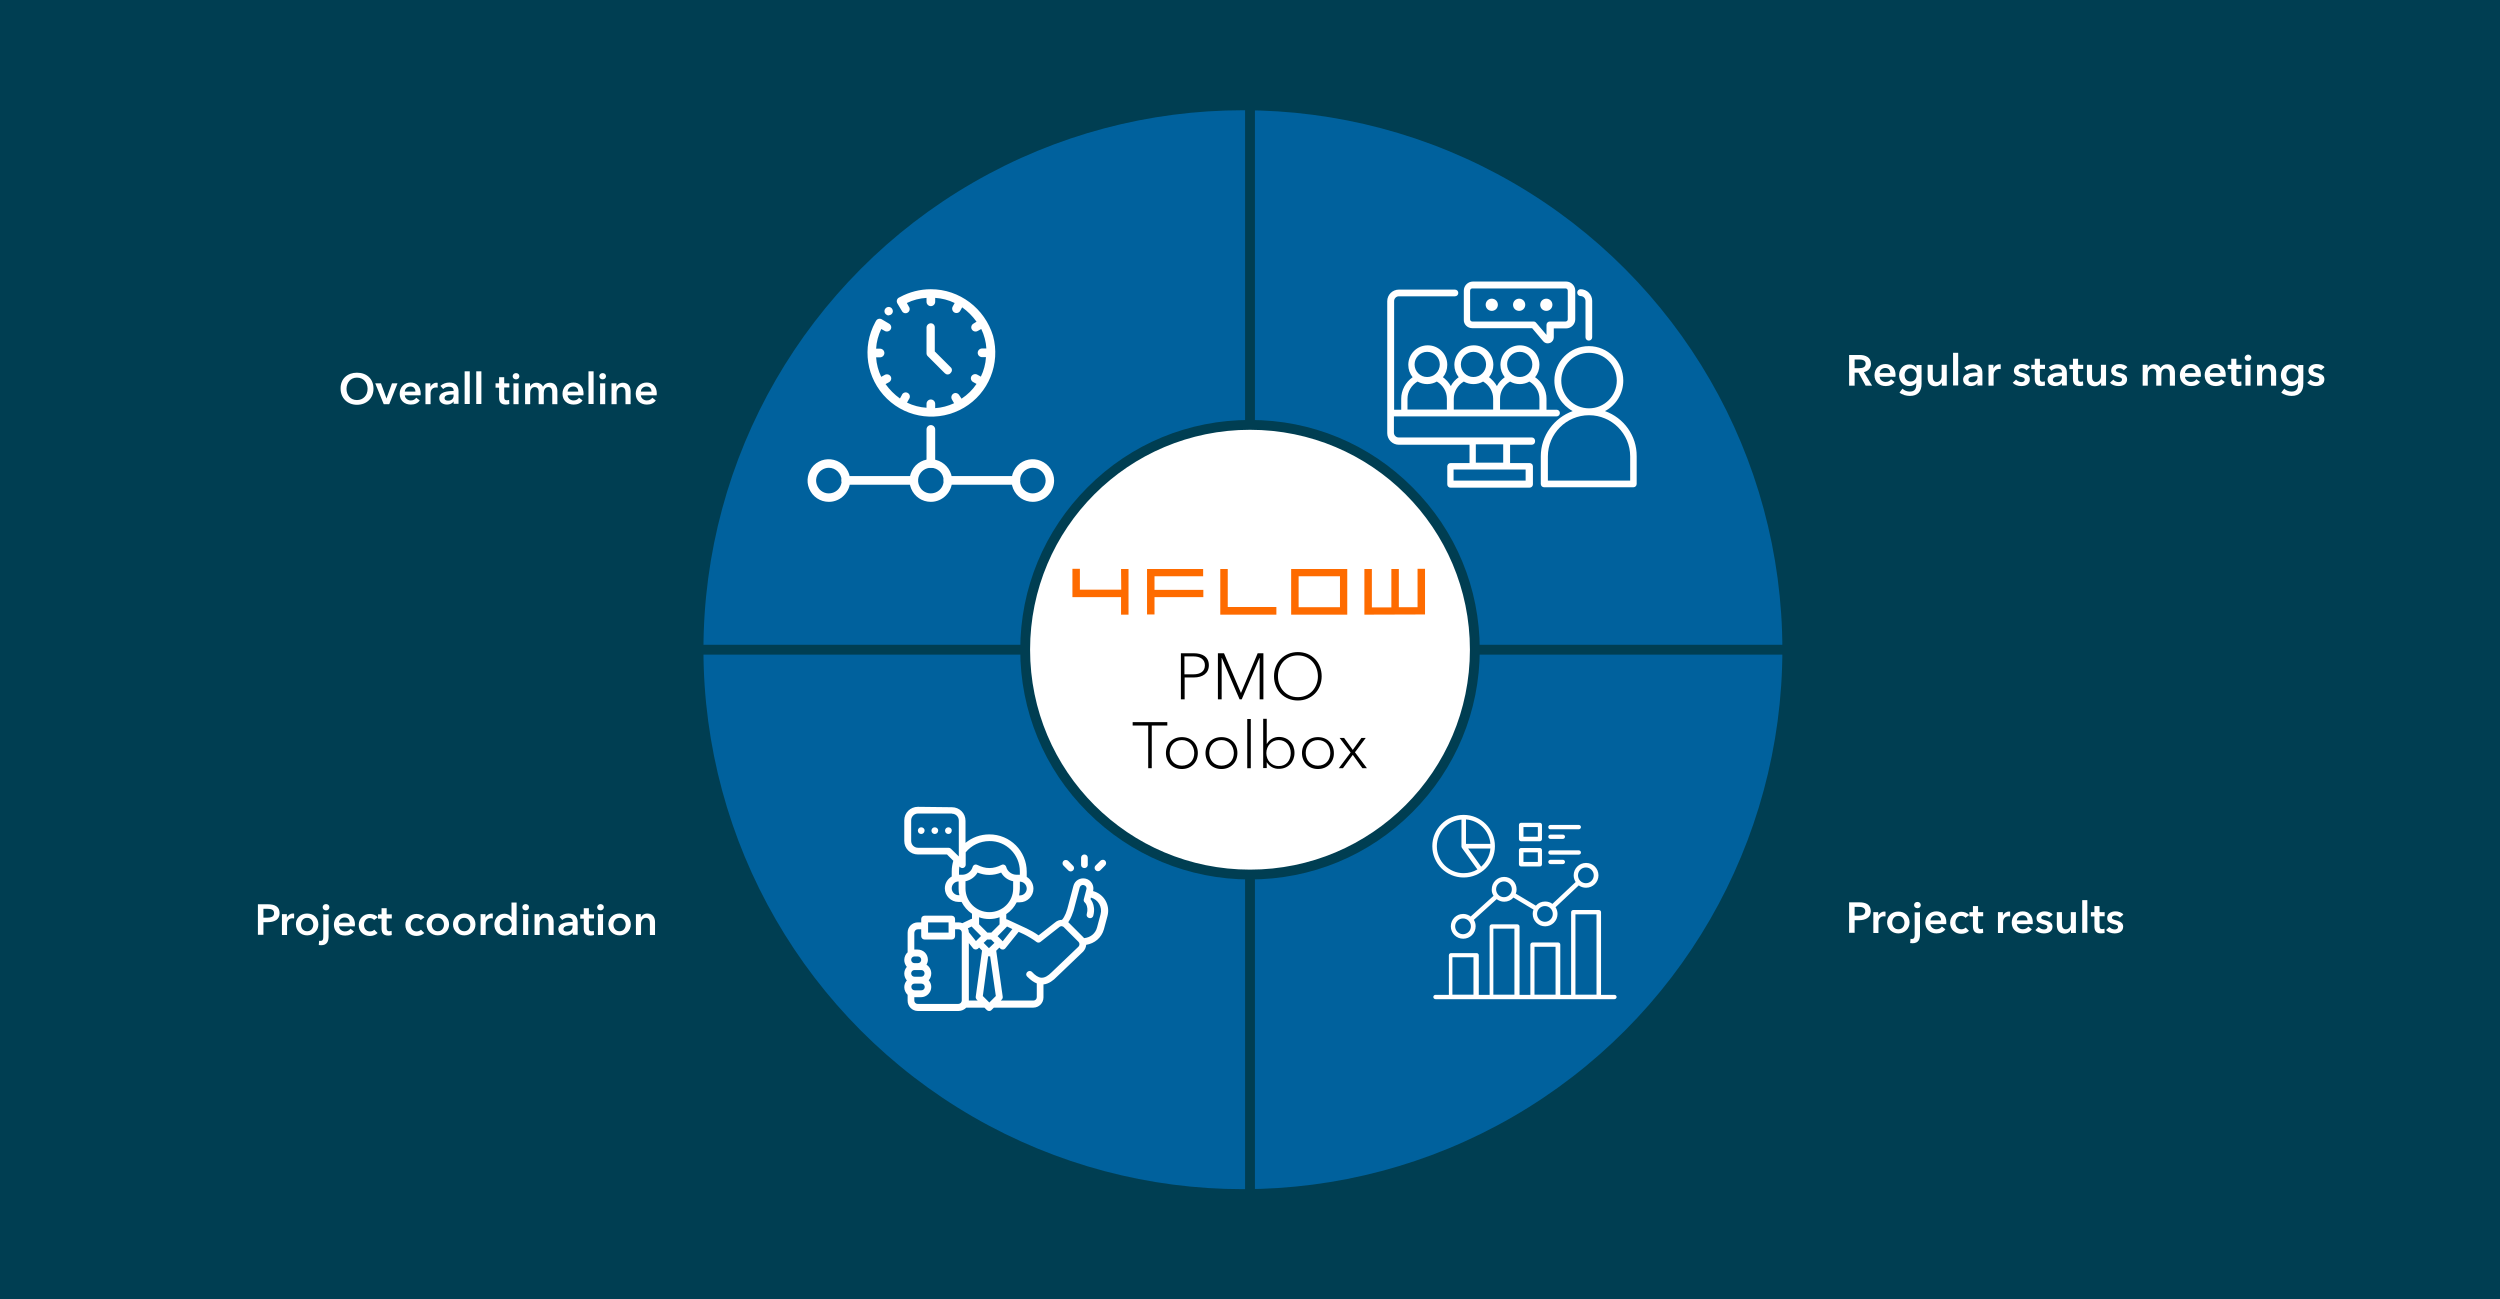 <?xml version="1.0" encoding="UTF-8"?>
<svg xmlns="http://www.w3.org/2000/svg" xmlns:xlink="http://www.w3.org/1999/xlink" version="1.1" id="Layer_1" x="0px" y="0px" viewBox="0 0 1269.8 660" style="enable-background:new 0 0 1269.8 660;" xml:space="preserve">
<style type="text/css">
	.st0{fill:#003E52;}
	.st1{fill:#00619D;}
	.st2{fill:#FFFFFF;}
	.st3{clip-path:url(#SVGID_00000137128638358101613480000001543549833304343996_);}
	.st4{fill:#FE6B00;}
</style>
<rect class="st0" width="1269.8" height="660"></rect>
<g>
	<circle class="st1" cx="631.3" cy="330" r="274"></circle>
	<g>
		<rect x="632.4" y="55.4" class="st0" width="5" height="549.6"></rect>
	</g>
	<g>
		<rect x="356.9" y="327.5" class="st0" width="549.3" height="5"></rect>
	</g>
	<g>
		
			<ellipse transform="matrix(0.707 -0.707 0.707 0.707 -47.382 545.61)" class="st2" cx="634.9" cy="330" rx="114.2" ry="114.2"></ellipse>
		<path class="st0" d="M634.9,218.3c61.7,0,111.7,50,111.7,111.7s-50,111.7-111.7,111.7s-111.7-50-111.7-111.7    S573.2,218.3,634.9,218.3 M634.9,213.3c-31.2,0-60.5,12.1-82.5,34.2c-22,22-34.2,51.4-34.2,82.5s12.1,60.5,34.2,82.5    c22,22,51.4,34.2,82.5,34.2s60.5-12.1,82.5-34.2c22-22,34.2-51.4,34.2-82.5s-12.1-60.5-34.2-82.5    C695.4,225.4,666.1,213.3,634.9,213.3L634.9,213.3z"></path>
	</g>
</g>
<g>
	<path class="st2" d="M181.3,189.3c4.9,0,8.4,3.1,8.4,8.1c0,4.9-3.5,8.2-8.4,8.2c-4.8,0-8.3-3.4-8.3-8.2   C172.9,192.4,176.5,189.3,181.3,189.3z M181.3,203.2c3.2,0,5.4-2.4,5.4-5.7c0-3.2-2.1-5.7-5.4-5.7c-3.2,0-5.3,2.5-5.3,5.7   C176,200.8,178.1,203.2,181.3,203.2z"></path>
	<path class="st2" d="M190.6,194.7h2.9l2.8,7.7h0l2.8-7.7h2.8l-4.2,10.6h-2.8L190.6,194.7z"></path>
	<path class="st2" d="M213.6,200.8h-8c0.1,1.5,1.5,2.6,3,2.6c1.3,0,2.2-0.5,2.8-1.4l1.8,1.4c-1,1.4-2.5,2.1-4.5,2.1   c-3.3,0-5.7-2.1-5.7-5.5c0-3.4,2.4-5.7,5.6-5.7c2.9,0,5.1,1.9,5.1,5.7C213.6,200.4,213.6,200.6,213.6,200.8z M211,198.9   c0-1.4-0.8-2.6-2.5-2.6c-1.6,0-2.8,1.1-2.9,2.6H211z"></path>
	<path class="st2" d="M216.1,194.7h2.5v1.8h0c0.6-1.2,1.7-2.1,3.1-2.1c0.2,0,0.5,0,0.6,0.1v2.4c-0.4-0.1-0.6-0.1-0.8-0.1   c-2.4,0-2.8,2.1-2.8,2.8v5.7h-2.6V194.7z"></path>
	<path class="st2" d="M230.4,203.9L230.4,203.9c-0.6,0.9-1.8,1.6-3.3,1.6c-1.7,0-4-0.8-4-3.3c0-3.1,4-3.6,7.3-3.6v-0.3   c0-1.3-1.1-1.9-2.4-1.9c-1.1,0-2.2,0.5-2.9,1.2l-1.4-1.6c1.2-1.1,2.9-1.7,4.5-1.7c3.8,0,4.7,2.3,4.7,4.4v6.4h-2.5V203.9z    M230.4,200.4h-0.6c-1.7,0-4,0.2-4,1.8c0,1,0.9,1.3,1.8,1.3c1.8,0,2.8-1,2.8-2.7V200.4z"></path>
	<path class="st2" d="M236,188.6h2.6v16.6H236V188.6z"></path>
	<path class="st2" d="M241.9,188.6h2.6v16.6h-2.6V188.6z"></path>
	<path class="st2" d="M251.7,196.8v-2.1h1.8v-3.1h2.6v3.1h2.6v2.1h-2.6v4.9c0,0.9,0.2,1.6,1.4,1.6c0.4,0,0.8-0.1,1.1-0.2l0.1,2.1   c-0.5,0.2-1.2,0.3-1.8,0.3c-2.8,0-3.4-1.7-3.4-3.7v-4.9H251.7z"></path>
	<path class="st2" d="M262.1,189.5c1,0,1.7,0.7,1.7,1.6c0,0.9-0.7,1.6-1.7,1.6c-1,0-1.7-0.7-1.7-1.6   C260.4,190.3,261.1,189.5,262.1,189.5z M260.8,194.7h2.6v10.6h-2.6V194.7z"></path>
	<path class="st2" d="M283.1,198.7v6.6h-2.6v-5.9c0-1.3-0.3-2.8-2-2.8c-1.6,0-2.3,1.5-2.3,2.9v5.8h-2.6v-6.4c0-1.3-0.6-2.3-2-2.3   c-1.6,0-2.3,1.5-2.3,2.9v5.8h-2.6v-10.6h2.5v1.7h0c0.5-1,1.6-2,3.3-2c1.6,0,2.7,0.8,3.3,2c0.7-1.3,1.9-2,3.5-2   C282,194.4,283.1,196.5,283.1,198.7z"></path>
	<path class="st2" d="M296.3,200.8h-8c0.1,1.5,1.5,2.6,3,2.6c1.3,0,2.2-0.5,2.8-1.4l1.8,1.4c-1,1.4-2.5,2.1-4.5,2.1   c-3.3,0-5.7-2.1-5.7-5.5c0-3.4,2.4-5.7,5.6-5.7c2.9,0,5.1,1.9,5.1,5.7C296.3,200.4,296.3,200.6,296.3,200.8z M293.7,198.9   c0-1.4-0.8-2.6-2.5-2.6c-1.6,0-2.8,1.1-2.9,2.6H293.7z"></path>
	<path class="st2" d="M298.9,188.6h2.6v16.6h-2.6V188.6z"></path>
	<path class="st2" d="M306.1,189.5c1,0,1.7,0.7,1.7,1.6c0,0.9-0.7,1.6-1.7,1.6c-1,0-1.7-0.7-1.7-1.6   C304.4,190.3,305.1,189.5,306.1,189.5z M304.8,194.7h2.6v10.6h-2.6V194.7z"></path>
	<path class="st2" d="M310.6,194.7h2.5v1.7h0c0.5-1.1,1.7-2,3.3-2c2.8,0,3.9,2.1,3.9,4.3v6.6h-2.6v-5.9c0-1.3-0.3-2.8-2-2.8   c-1.7,0-2.5,1.5-2.5,2.9v5.8h-2.6V194.7z"></path>
	<path class="st2" d="M333.5,200.8h-8c0.1,1.5,1.5,2.6,3,2.6c1.3,0,2.2-0.5,2.8-1.4l1.8,1.4c-1,1.4-2.5,2.1-4.5,2.1   c-3.3,0-5.7-2.1-5.7-5.5c0-3.4,2.4-5.7,5.6-5.7c2.9,0,5.1,1.9,5.1,5.7C333.5,200.4,333.5,200.6,333.5,200.8z M330.9,198.9   c0-1.4-0.8-2.6-2.5-2.6c-1.6,0-2.8,1.1-2.9,2.6H330.9z"></path>
</g>
<g>
	<path class="st2" d="M939.2,180.3h5.4c2.9,0,5.7,1.2,5.7,4.5c0,2.2-1.4,3.7-3.6,4.2l4.2,6.9h-3.3l-3.6-6.6h-2v6.6h-2.8V180.3z    M944.3,187c1.6,0,3.3-0.4,3.3-2.3c0-1.7-1.7-2.1-3.1-2.1H942v4.4H944.3z"></path>
	<path class="st2" d="M962.7,191.4h-8c0.1,1.5,1.5,2.6,3,2.6c1.3,0,2.2-0.5,2.8-1.4l1.8,1.4c-1,1.4-2.5,2.1-4.5,2.1   c-3.3,0-5.7-2.1-5.7-5.5c0-3.4,2.4-5.7,5.6-5.7c2.9,0,5.1,1.9,5.1,5.7C962.7,191,962.7,191.2,962.7,191.4z M960.1,189.5   c0-1.4-0.8-2.6-2.5-2.6c-1.6,0-2.8,1.1-2.9,2.6H960.1z"></path>
	<path class="st2" d="M976,185.3v9.6c0,3.8-1.8,6.2-6,6.2c-1.7,0-3.9-0.6-5.2-1.7l1.5-2c1,1,2.4,1.5,3.7,1.5c2.6,0,3.3-1.5,3.3-3.6   v-0.8h0c-0.8,1-2,1.6-3.5,1.6c-3.2,0-5.2-2.5-5.2-5.5c0-3.1,2-5.5,5.2-5.5c1.5,0,2.9,0.6,3.6,1.9h0v-1.6H976z M967.4,190.5   c0,1.7,1.1,3.3,3,3.3c2,0,3.1-1.6,3.1-3.3c0-1.8-1.2-3.4-3.1-3.4S967.4,188.7,967.4,190.5z"></path>
	<path class="st2" d="M988.8,195.9h-2.5v-1.7h0c-0.5,1.1-1.7,2-3.3,2c-2.8,0-3.9-2.1-3.9-4.3v-6.6h2.6v5.9c0,1.3,0.3,2.8,2,2.8   c1.7,0,2.5-1.5,2.5-2.9v-5.8h2.6V195.9z"></path>
	<path class="st2" d="M992,179.2h2.6v16.6H992V179.2z"></path>
	<path class="st2" d="M1004.4,194.5L1004.4,194.5c-0.6,0.9-1.8,1.6-3.3,1.6c-1.7,0-4-0.8-4-3.3c0-3.1,4-3.6,7.3-3.6V189   c0-1.3-1.1-1.9-2.4-1.9c-1.1,0-2.2,0.5-2.9,1.2l-1.4-1.6c1.2-1.1,2.9-1.7,4.5-1.7c3.8,0,4.7,2.3,4.7,4.4v6.4h-2.5V194.5z    M1004.4,191.1h-0.6c-1.7,0-4,0.2-4,1.8c0,1,0.9,1.3,1.8,1.3c1.8,0,2.8-1,2.8-2.7V191.1z"></path>
	<path class="st2" d="M1010,185.3h2.5v1.8h0c0.6-1.2,1.7-2.1,3.1-2.1c0.2,0,0.5,0,0.6,0.1v2.4c-0.4-0.1-0.6-0.1-0.8-0.1   c-2.4,0-2.8,2.1-2.8,2.8v5.7h-2.6V185.3z"></path>
	<path class="st2" d="M1029.3,188.1c-0.5-0.6-1.3-1.1-2.3-1.1c-0.8,0-1.7,0.3-1.7,1.1c0,0.8,0.8,1,2.3,1.4c1.6,0.4,3.4,1.1,3.4,3.1   c0,2.6-2.1,3.5-4.4,3.5c-1.6,0-3.3-0.6-4.3-1.7l1.7-1.6c0.6,0.7,1.6,1.3,2.7,1.3c0.8,0,1.7-0.3,1.7-1.3c0-0.9-0.8-1.1-2.4-1.5   c-1.6-0.4-3.1-1-3.1-3c0-2.4,2.1-3.4,4.2-3.4c1.5,0,3.1,0.5,4,1.6L1029.3,188.1z"></path>
	<path class="st2" d="M1031.7,187.4v-2.1h1.8v-3.1h2.6v3.1h2.6v2.1h-2.6v4.9c0,0.9,0.2,1.6,1.4,1.6c0.4,0,0.8-0.1,1.1-0.2l0.1,2.1   c-0.5,0.2-1.2,0.3-1.8,0.3c-2.8,0-3.4-1.7-3.4-3.7v-4.9H1031.7z"></path>
	<path class="st2" d="M1047.3,194.5L1047.3,194.5c-0.6,0.9-1.8,1.6-3.3,1.6c-1.7,0-4-0.8-4-3.3c0-3.1,4-3.6,7.3-3.6V189   c0-1.3-1.1-1.9-2.4-1.9c-1.1,0-2.2,0.5-2.9,1.2l-1.4-1.6c1.2-1.1,2.9-1.7,4.5-1.7c3.8,0,4.7,2.3,4.7,4.4v6.4h-2.5V194.5z    M1047.3,191.1h-0.6c-1.7,0-4,0.2-4,1.8c0,1,0.9,1.3,1.8,1.3c1.8,0,2.8-1,2.8-2.7V191.1z"></path>
	<path class="st2" d="M1051.1,187.4v-2.1h1.8v-3.1h2.6v3.1h2.6v2.1h-2.6v4.9c0,0.9,0.2,1.6,1.4,1.6c0.4,0,0.8-0.1,1.1-0.2l0.1,2.1   c-0.5,0.2-1.2,0.3-1.8,0.3c-2.8,0-3.4-1.7-3.4-3.7v-4.9H1051.1z"></path>
	<path class="st2" d="M1069.7,195.9h-2.5v-1.7h0c-0.5,1.1-1.7,2-3.3,2c-2.8,0-3.9-2.1-3.9-4.3v-6.6h2.6v5.9c0,1.3,0.3,2.8,2,2.8   c1.7,0,2.5-1.5,2.5-2.9v-5.8h2.6V195.9z"></path>
	<path class="st2" d="M1078.7,188.1c-0.5-0.6-1.3-1.1-2.3-1.1c-0.8,0-1.7,0.3-1.7,1.1c0,0.8,0.8,1,2.3,1.4c1.6,0.4,3.4,1.1,3.4,3.1   c0,2.6-2.1,3.5-4.4,3.5c-1.6,0-3.3-0.6-4.3-1.7l1.7-1.6c0.6,0.7,1.6,1.3,2.7,1.3c0.8,0,1.7-0.3,1.7-1.3c0-0.9-0.8-1.1-2.4-1.5   c-1.6-0.4-3.1-1-3.1-3c0-2.4,2.1-3.4,4.2-3.4c1.5,0,3.1,0.5,4,1.6L1078.7,188.1z"></path>
	<path class="st2" d="M1104.7,189.3v6.6h-2.6V190c0-1.3-0.3-2.8-2-2.8c-1.7,0-2.3,1.5-2.3,2.9v5.8h-2.6v-6.4c0-1.3-0.6-2.3-2-2.3   c-1.6,0-2.3,1.5-2.3,2.9v5.8h-2.6v-10.6h2.5v1.7h0c0.5-1,1.6-2,3.3-2c1.6,0,2.7,0.8,3.3,2c0.7-1.3,1.9-2,3.5-2   C1103.5,185,1104.7,187.1,1104.7,189.3z"></path>
	<path class="st2" d="M1117.8,191.4h-8c0.1,1.5,1.5,2.6,3,2.6c1.3,0,2.2-0.5,2.8-1.4l1.8,1.4c-1,1.4-2.5,2.1-4.5,2.1   c-3.3,0-5.7-2.1-5.7-5.5c0-3.4,2.4-5.7,5.6-5.7c2.9,0,5.1,1.9,5.1,5.7C1117.8,191,1117.8,191.2,1117.8,191.4z M1115.2,189.5   c0-1.4-0.8-2.6-2.5-2.6c-1.6,0-2.8,1.1-2.9,2.6H1115.2z"></path>
	<path class="st2" d="M1130.4,191.4h-8c0.1,1.5,1.5,2.6,3,2.6c1.3,0,2.2-0.5,2.8-1.4l1.8,1.4c-1,1.4-2.5,2.1-4.5,2.1   c-3.3,0-5.7-2.1-5.7-5.5c0-3.4,2.4-5.7,5.6-5.7c2.9,0,5.1,1.9,5.1,5.7C1130.5,191,1130.5,191.2,1130.4,191.4z M1127.8,189.5   c0-1.4-0.8-2.6-2.5-2.6c-1.6,0-2.8,1.1-2.9,2.6H1127.8z"></path>
	<path class="st2" d="M1131.5,187.4v-2.1h1.8v-3.1h2.6v3.1h2.6v2.1h-2.6v4.9c0,0.9,0.2,1.6,1.4,1.6c0.4,0,0.8-0.1,1.1-0.2l0.1,2.1   c-0.5,0.2-1.2,0.3-1.8,0.3c-2.8,0-3.4-1.7-3.4-3.7v-4.9H1131.5z"></path>
	<path class="st2" d="M1141.8,180.1c1,0,1.7,0.7,1.7,1.6c0,0.9-0.7,1.6-1.7,1.6s-1.7-0.7-1.7-1.6   C1140.2,180.9,1140.9,180.1,1141.8,180.1z M1140.5,185.3h2.6v10.6h-2.6V185.3z"></path>
	<path class="st2" d="M1146.4,185.3h2.5v1.7h0c0.5-1.1,1.7-2,3.3-2c2.8,0,3.9,2.1,3.9,4.3v6.6h-2.6V190c0-1.3-0.3-2.8-2-2.8   c-1.7,0-2.5,1.5-2.5,2.9v5.8h-2.6V185.3z"></path>
	<path class="st2" d="M1169.9,185.3v9.6c0,3.8-1.8,6.2-6,6.2c-1.7,0-3.9-0.6-5.2-1.7l1.5-2c1,1,2.4,1.5,3.7,1.5   c2.6,0,3.3-1.5,3.3-3.6v-0.8h0c-0.8,1-2,1.6-3.5,1.6c-3.2,0-5.2-2.5-5.2-5.5c0-3.1,2-5.5,5.2-5.5c1.5,0,2.9,0.6,3.6,1.9h0v-1.6   H1169.9z M1161.3,190.5c0,1.7,1.1,3.3,3,3.3c2,0,3.1-1.6,3.1-3.3c0-1.8-1.2-3.4-3.1-3.4S1161.3,188.7,1161.3,190.5z"></path>
	<path class="st2" d="M1178.9,188.1c-0.5-0.6-1.3-1.1-2.3-1.1c-0.8,0-1.7,0.3-1.7,1.1c0,0.8,0.8,1,2.3,1.4c1.6,0.4,3.4,1.1,3.4,3.1   c0,2.6-2.1,3.5-4.4,3.5c-1.6,0-3.3-0.6-4.3-1.7l1.7-1.6c0.6,0.7,1.6,1.3,2.7,1.3c0.8,0,1.7-0.3,1.7-1.3c0-0.9-0.8-1.1-2.4-1.5   c-1.6-0.4-3.1-1-3.1-3c0-2.4,2.1-3.4,4.2-3.4c1.5,0,3.1,0.5,4,1.6L1178.9,188.1z"></path>
</g>
<g>
	<path class="st2" d="M939.2,458.3h5.1c3.6,0,5.9,1.3,5.9,4.5c0,3.4-2.8,4.6-6.1,4.6H942v6.4h-2.8V458.3z M943.9,465.1   c1.8,0,3.5-0.4,3.5-2.3c0-1.8-1.7-2.2-3.4-2.2h-2v4.5H943.9z"></path>
	<path class="st2" d="M951.5,463.3h2.5v1.8h0c0.6-1.2,1.7-2.1,3.1-2.1c0.2,0,0.5,0,0.6,0.1v2.4c-0.4-0.1-0.6-0.1-0.8-0.1   c-2.4,0-2.8,2.1-2.8,2.8v5.7h-2.6V463.3z"></path>
	<path class="st2" d="M964.2,463c3.2,0,5.7,2.2,5.7,5.5s-2.6,5.6-5.7,5.6s-5.7-2.3-5.7-5.6S961,463,964.2,463z M964.2,472   c2.1,0,3.1-1.8,3.1-3.4s-1-3.4-3.1-3.4c-2.1,0-3.1,1.7-3.1,3.4S962.1,472,964.2,472z"></path>
	<path class="st2" d="M975.2,463.3v11.2c0,2.5-0.7,4.6-3.8,4.6c-0.4,0-0.9-0.1-1.2-0.1l0.2-2.2c0.2,0.1,0.5,0.1,0.7,0.1   c1.3,0,1.4-1,1.4-2.2v-11.3H975.2z M973.9,458.1c1,0,1.7,0.7,1.7,1.6s-0.7,1.6-1.7,1.6s-1.7-0.7-1.7-1.6S972.9,458.1,973.9,458.1z"></path>
	<path class="st2" d="M988.5,469.4h-8c0.1,1.5,1.5,2.6,3,2.6c1.3,0,2.2-0.5,2.8-1.4l1.8,1.4c-1,1.4-2.5,2.1-4.5,2.1   c-3.3,0-5.7-2.1-5.7-5.5c0-3.4,2.4-5.7,5.6-5.7c2.9,0,5.1,1.9,5.1,5.7C988.5,469,988.5,469.2,988.5,469.4z M985.9,467.5   c0-1.4-0.8-2.6-2.5-2.6c-1.6,0-2.8,1.1-2.9,2.6H985.9z"></path>
	<path class="st2" d="M998.3,466.2c-0.4-0.6-1.3-1-2.2-1c-1.9,0-2.9,1.7-2.9,3.4s1,3.4,3,3.4c0.8,0,1.7-0.3,2.2-0.9l1.7,1.7   c-0.9,0.9-2.3,1.5-3.9,1.5c-3.1,0-5.7-2.1-5.7-5.6c0-3.4,2.6-5.6,5.7-5.6c1.5,0,3.1,0.6,4,1.7L998.3,466.2z"></path>
	<path class="st2" d="M1000.3,465.4v-2.1h1.8v-3.1h2.6v3.1h2.6v2.1h-2.6v4.9c0,0.9,0.2,1.6,1.4,1.6c0.4,0,0.8-0.1,1.1-0.2l0.1,2.1   c-0.5,0.2-1.2,0.3-1.8,0.3c-2.8,0-3.4-1.7-3.4-3.7v-4.9H1000.3z"></path>
	<path class="st2" d="M1014.8,463.3h2.5v1.8h0c0.6-1.2,1.7-2.1,3.1-2.1c0.2,0,0.5,0,0.6,0.1v2.4c-0.4-0.1-0.6-0.1-0.8-0.1   c-2.4,0-2.8,2.1-2.8,2.8v5.7h-2.6V463.3z"></path>
	<path class="st2" d="M1032.4,469.4h-8c0.1,1.5,1.5,2.6,3,2.6c1.3,0,2.2-0.5,2.8-1.4l1.8,1.4c-1,1.4-2.5,2.1-4.5,2.1   c-3.3,0-5.7-2.1-5.7-5.5c0-3.4,2.4-5.7,5.6-5.7c2.9,0,5.1,1.9,5.1,5.7C1032.5,469,1032.5,469.2,1032.4,469.4z M1029.8,467.5   c0-1.4-0.8-2.6-2.5-2.6c-1.6,0-2.8,1.1-2.9,2.6H1029.8z"></path>
	<path class="st2" d="M1040.8,466.1c-0.5-0.6-1.3-1.1-2.3-1.1c-0.8,0-1.7,0.3-1.7,1.1c0,0.8,0.8,1,2.3,1.4c1.6,0.4,3.4,1.1,3.4,3.1   c0,2.6-2.1,3.5-4.4,3.5c-1.6,0-3.3-0.6-4.3-1.7l1.7-1.6c0.6,0.7,1.6,1.3,2.7,1.3c0.8,0,1.7-0.3,1.7-1.3c0-0.9-0.8-1.1-2.4-1.5   c-1.6-0.4-3.1-1-3.1-3c0-2.4,2.1-3.4,4.2-3.4c1.5,0,3.1,0.5,4,1.6L1040.8,466.1z"></path>
	<path class="st2" d="M1054.4,473.9h-2.5v-1.7h0c-0.5,1.1-1.7,2-3.3,2c-2.8,0-3.9-2.1-3.9-4.3v-6.6h2.6v5.9c0,1.3,0.3,2.8,2,2.8   c1.7,0,2.5-1.5,2.5-2.9v-5.8h2.6V473.9z"></path>
	<path class="st2" d="M1057.6,457.2h2.6v16.6h-2.6V457.2z"></path>
	<path class="st2" d="M1062,465.4v-2.1h1.8v-3.1h2.6v3.1h2.6v2.1h-2.6v4.9c0,0.9,0.2,1.6,1.4,1.6c0.4,0,0.8-0.1,1.1-0.2l0.1,2.1   c-0.5,0.2-1.2,0.3-1.8,0.3c-2.8,0-3.4-1.7-3.4-3.7v-4.9H1062z"></path>
	<path class="st2" d="M1076.7,466.1c-0.5-0.6-1.3-1.1-2.3-1.1c-0.8,0-1.7,0.3-1.7,1.1c0,0.8,0.8,1,2.3,1.4c1.6,0.4,3.4,1.1,3.4,3.1   c0,2.6-2.1,3.5-4.4,3.5c-1.6,0-3.3-0.6-4.3-1.7l1.7-1.6c0.6,0.7,1.6,1.3,2.7,1.3c0.8,0,1.7-0.3,1.7-1.3c0-0.9-0.8-1.1-2.4-1.5   c-1.6-0.4-3.1-1-3.1-3c0-2.4,2.1-3.4,4.2-3.4c1.5,0,3.1,0.5,4,1.6L1076.7,466.1z"></path>
</g>
<g>
	<path class="st2" d="M131,459.3h5.1c3.6,0,5.9,1.3,5.9,4.5c0,3.4-2.8,4.6-6.1,4.6h-2.1v6.4H131V459.3z M135.7,466.1   c1.8,0,3.5-0.4,3.5-2.3s-1.7-2.2-3.4-2.2h-2v4.5H135.7z"></path>
	<path class="st2" d="M143.2,464.3h2.5v1.8h0c0.6-1.2,1.7-2.1,3.1-2.1c0.2,0,0.5,0,0.6,0.1v2.4c-0.4-0.1-0.6-0.1-0.8-0.1   c-2.4,0-2.8,2.1-2.8,2.8v5.7h-2.6V464.3z"></path>
	<path class="st2" d="M156,464c3.2,0,5.7,2.2,5.7,5.5c0,3.3-2.6,5.6-5.7,5.6s-5.7-2.3-5.7-5.6C150.2,466.3,152.8,464,156,464z    M156,473c2.1,0,3.1-1.8,3.1-3.4s-1-3.4-3.1-3.4s-3.1,1.7-3.1,3.4S153.9,473,156,473z"></path>
	<path class="st2" d="M166.9,464.3v11.2c0,2.5-0.7,4.6-3.8,4.6c-0.4,0-0.9-0.1-1.2-0.1l0.2-2.2c0.2,0.1,0.5,0.1,0.7,0.1   c1.3,0,1.4-1,1.4-2.2v-11.3H166.9z M165.6,459.2c1,0,1.7,0.7,1.7,1.6c0,0.9-0.7,1.6-1.7,1.6c-1,0-1.7-0.7-1.7-1.6   C163.9,459.9,164.6,459.2,165.6,459.2z"></path>
	<path class="st2" d="M180.2,470.5h-8c0.1,1.5,1.5,2.6,3,2.6c1.3,0,2.2-0.5,2.8-1.4l1.8,1.4c-1,1.4-2.5,2.1-4.5,2.1   c-3.3,0-5.7-2.1-5.7-5.5c0-3.4,2.4-5.7,5.6-5.7c2.9,0,5.1,1.9,5.1,5.7C180.2,470,180.2,470.2,180.2,470.5z M177.6,468.6   c0-1.4-0.8-2.6-2.5-2.6c-1.6,0-2.8,1.1-2.9,2.6H177.6z"></path>
	<path class="st2" d="M190,467.3c-0.4-0.6-1.3-1-2.2-1c-1.9,0-2.9,1.7-2.9,3.4s1,3.4,3,3.4c0.8,0,1.7-0.3,2.2-0.9l1.7,1.7   c-0.9,0.9-2.3,1.5-3.9,1.5c-3.1,0-5.7-2.1-5.7-5.6c0-3.4,2.6-5.6,5.7-5.6c1.5,0,3.1,0.6,4,1.7L190,467.3z"></path>
	<path class="st2" d="M192,466.5v-2.1h1.8v-3.1h2.6v3.1h2.6v2.1h-2.6v4.9c0,0.9,0.2,1.6,1.4,1.6c0.4,0,0.8-0.1,1.1-0.2l0.1,2.1   c-0.5,0.2-1.2,0.3-1.8,0.3c-2.8,0-3.4-1.7-3.4-3.7v-4.9H192z"></path>
	<path class="st2" d="M213.7,467.3c-0.4-0.6-1.3-1-2.2-1c-1.9,0-2.9,1.7-2.9,3.4s1,3.4,3,3.4c0.8,0,1.7-0.3,2.2-0.9l1.7,1.7   c-0.9,0.9-2.3,1.5-3.9,1.5c-3.1,0-5.7-2.1-5.7-5.6c0-3.4,2.6-5.6,5.7-5.6c1.5,0,3.1,0.6,4,1.7L213.7,467.3z"></path>
	<path class="st2" d="M222.4,464c3.2,0,5.7,2.2,5.7,5.5c0,3.3-2.6,5.6-5.7,5.6s-5.7-2.3-5.7-5.6C216.6,466.3,219.2,464,222.4,464z    M222.4,473c2.1,0,3.1-1.8,3.1-3.4s-1-3.4-3.1-3.4s-3.1,1.7-3.1,3.4S220.3,473,222.4,473z"></path>
	<path class="st2" d="M235.8,464c3.2,0,5.7,2.2,5.7,5.5c0,3.3-2.6,5.6-5.7,5.6s-5.7-2.3-5.7-5.6C230,466.3,232.6,464,235.8,464z    M235.8,473c2.1,0,3.1-1.8,3.1-3.4s-1-3.4-3.1-3.4s-3.1,1.7-3.1,3.4S233.7,473,235.8,473z"></path>
	<path class="st2" d="M244.1,464.3h2.5v1.8h0c0.6-1.2,1.7-2.1,3.1-2.1c0.2,0,0.5,0,0.6,0.1v2.4c-0.4-0.1-0.6-0.1-0.8-0.1   c-2.4,0-2.8,2.1-2.8,2.8v5.7h-2.6V464.3z"></path>
	<path class="st2" d="M262.4,474.9h-2.5v-1.6h0c-0.7,1.2-2.2,1.9-3.6,1.9c-3.2,0-5.2-2.6-5.2-5.6c0-3.1,2.1-5.5,5.1-5.5   c1.9,0,3,1,3.5,1.7h0.1v-7.4h2.6V474.9z M256.8,473c1.9,0,3.1-1.7,3.1-3.4s-1.2-3.4-3.1-3.4c-2,0-3,1.7-3,3.4S254.7,473,256.8,473z   "></path>
	<path class="st2" d="M267,459.2c1,0,1.7,0.7,1.7,1.6c0,0.9-0.7,1.6-1.7,1.6c-1,0-1.7-0.7-1.7-1.6C265.3,459.9,266,459.2,267,459.2z    M265.7,464.3h2.6v10.6h-2.6V464.3z"></path>
	<path class="st2" d="M271.5,464.3h2.5v1.7h0c0.5-1.1,1.7-2,3.3-2c2.8,0,3.9,2.1,3.9,4.3v6.6h-2.6v-5.9c0-1.3-0.3-2.8-2-2.8   c-1.7,0-2.5,1.5-2.5,2.9v5.8h-2.6V464.3z"></path>
	<path class="st2" d="M290.9,473.6L290.9,473.6c-0.6,0.9-1.8,1.6-3.3,1.6c-1.7,0-4-0.8-4-3.3c0-3.1,4-3.6,7.3-3.6V468   c0-1.3-1.1-1.9-2.4-1.9c-1.1,0-2.2,0.5-2.9,1.2l-1.4-1.6c1.2-1.1,2.9-1.7,4.5-1.7c3.8,0,4.7,2.3,4.7,4.4v6.4h-2.5V473.6z    M290.8,470.1h-0.6c-1.7,0-4,0.2-4,1.8c0,1,0.9,1.3,1.8,1.3c1.8,0,2.8-1,2.8-2.7V470.1z"></path>
	<path class="st2" d="M294.7,466.5v-2.1h1.8v-3.1h2.6v3.1h2.6v2.1h-2.6v4.9c0,0.9,0.2,1.6,1.4,1.6c0.4,0,0.8-0.1,1.1-0.2l0.1,2.1   c-0.5,0.2-1.2,0.3-1.8,0.3c-2.8,0-3.4-1.7-3.4-3.7v-4.9H294.7z"></path>
	<path class="st2" d="M305,459.2c1,0,1.7,0.7,1.7,1.6c0,0.9-0.7,1.6-1.7,1.6c-1,0-1.7-0.7-1.7-1.6   C303.4,459.9,304.1,459.2,305,459.2z M303.7,464.3h2.6v10.6h-2.6V464.3z"></path>
	<path class="st2" d="M314.7,464c3.2,0,5.7,2.2,5.7,5.5c0,3.3-2.6,5.6-5.7,5.6s-5.7-2.3-5.7-5.6C309,466.3,311.5,464,314.7,464z    M314.7,473c2.1,0,3.1-1.8,3.1-3.4s-1-3.4-3.1-3.4s-3.1,1.7-3.1,3.4S312.6,473,314.7,473z"></path>
	<path class="st2" d="M323,464.3h2.5v1.7h0c0.5-1.1,1.7-2,3.3-2c2.8,0,3.9,2.1,3.9,4.3v6.6h-2.6v-5.9c0-1.3-0.3-2.8-2-2.8   c-1.7,0-2.5,1.5-2.5,2.9v5.8H323V464.3z"></path>
</g>
<g>
	<path d="M599.8,331.8h6.5c4.4,0,7.7,1.8,7.7,6.1c0,4.1-3.2,6.2-7.6,6.2h-4.7v11.1h-1.9V331.8z M601.6,342.5h4.6   c3.5,0,5.8-1.5,5.8-4.6c0-3.1-2.5-4.5-5.8-4.5h-4.6V342.5z"></path>
	<path d="M618.8,331.8h2.9l8.6,20.2l8.5-20.2h2.9v23.4h-1.9v-21h-0.1l-9,21h-1.1l-9-21h-0.1v21h-1.9V331.8z"></path>
	<path d="M659.2,355.8c-6.9,0-12.1-5.2-12.1-12.3s5.2-12.3,12.1-12.3c7,0,12.1,5.2,12.1,12.3S666.1,355.8,659.2,355.8z M659.2,332.9   c-6.2,0-10.1,4.8-10.1,10.6c0,5.7,3.9,10.6,10.1,10.6c6.2,0,10.2-4.9,10.2-10.6C669.3,337.7,665.4,332.9,659.2,332.9z"></path>
	<path d="M585.1,390.2h-1.9v-21.7h-7.9v-1.7h17.6v1.7h-7.9V390.2z"></path>
	<path d="M600.3,390.6c-4.8,0-8.1-3.5-8.1-8.1c0-4.7,3.3-8.1,8.1-8.1c4.8,0,8.1,3.4,8.1,8.1C608.4,387.1,605.1,390.6,600.3,390.6z    M600.3,375.9c-3.8,0-6.2,2.9-6.2,6.5c0,3.7,2.4,6.5,6.2,6.5c3.9,0,6.3-2.8,6.3-6.5C606.5,378.8,604.1,375.9,600.3,375.9z"></path>
	<path d="M620.4,390.6c-4.8,0-8.1-3.5-8.1-8.1c0-4.7,3.3-8.1,8.1-8.1c4.8,0,8.1,3.4,8.1,8.1C628.5,387.1,625.2,390.6,620.4,390.6z    M620.4,375.9c-3.8,0-6.2,2.9-6.2,6.5c0,3.7,2.4,6.5,6.2,6.5c3.9,0,6.3-2.8,6.3-6.5C626.6,378.8,624.2,375.9,620.4,375.9z"></path>
	<path d="M635.3,390.2h-1.8v-25h1.8V390.2z"></path>
	<path d="M643.4,387.1v3h-1.8v-25h1.8v12.7h0.1c1.3-2.3,3.7-3.5,6.1-3.5c4.7,0,7.9,3.5,7.9,8.1c0,4.6-3.2,8.1-7.9,8.1   C647.2,390.6,644.8,389.4,643.4,387.1L643.4,387.1z M649.5,375.9c-3.6,0-6.3,2.9-6.3,6.6c0,3.7,2.6,6.6,6.3,6.6   c3.9,0,6.1-2.9,6.1-6.6C655.6,378.9,653.3,375.9,649.5,375.9z"></path>
	<path d="M669.4,390.6c-4.8,0-8.1-3.5-8.1-8.1c0-4.7,3.3-8.1,8.1-8.1c4.8,0,8.1,3.4,8.1,8.1C677.6,387.1,674.2,390.6,669.4,390.6z    M669.4,375.9c-3.8,0-6.2,2.9-6.2,6.5c0,3.7,2.4,6.5,6.2,6.5c3.9,0,6.3-2.8,6.3-6.5C675.7,378.8,673.3,375.9,669.4,375.9z"></path>
	<path d="M686,382.2l-5.6-7.4h2.3l4.4,6.1l4.4-6.1h2.2l-5.5,7.3l6.1,8.1H692l-4.9-6.8l-5,6.8H680L686,382.2z"></path>
</g>
<g>
	<g>
		<defs>
			<rect id="SVGID_1_" x="544.7" y="288.8" width="179.1" height="23.9"></rect>
		</defs>
		<clipPath id="SVGID_00000165199356659342493140000017883776743586182831_">
			<use xlink:href="#SVGID_1_" style="overflow:visible;"></use>
		</clipPath>
		<g style="clip-path:url(#SVGID_00000165199356659342493140000017883776743586182831_);">
			<path class="st4" d="M569.4,289h3.8v23.2h-3.8v-8.9h-24.7v-14.4h3.8v10.6h21L569.4,289L569.4,289z M611.1,292.7h-24.7v6.9h24.8     v3.7h-24.8v8.8h-3.8V289h28.5V292.7L611.1,292.7z M648.3,308.3h-24.7V289h-3.8v23.2h28.5V308.3z M684.3,289h-28.5v23.2h28.5V289     L684.3,289z M659.6,292.7h21v15.7h-21V292.7L659.6,292.7z M723.8,312.1v-23.2H720v19.5h-9.5V289h-3.8v19.5h-9.9v-19.5H693v23.2     L723.8,312.1z"></path>
		</g>
	</g>
</g>
<g>
	<path class="st2" d="M820,505.3h-6.8v-42c0-0.6-0.5-1.1-1.1-1.1h-13c-0.6,0-1.1,0.5-1.1,1.1v42h-5.5v-25.5c0-0.6-0.5-1.1-1.1-1.1   h-13c-0.6,0-1.1,0.5-1.1,1.1v25.5h-5.5v-34.7c0-0.6-0.5-1.1-1.1-1.1h-13c-0.6,0-1.1,0.5-1.1,1.1v34.7h-5.5v-20.1   c0-0.6-0.5-1.1-1.1-1.1h-13c-0.6,0-1.1,0.5-1.1,1.1v20.1h-6.8c-0.6,0-1.1,0.5-1.1,1.1s0.5,1.1,1.1,1.1H820c0.6,0,1.1-0.5,1.1-1.1   S820.6,505.3,820,505.3L820,505.3z M800.2,464.4h10.7v40.8h-10.7V464.4z M779.4,480.9h10.7v24.3h-10.7V480.9z M758.5,471.7h10.7   v33.5h-10.7V471.7z M737.7,486.2h10.7v19h-10.7V486.2z M758.6,455l-11.6,10.5c-1.1-0.8-2.4-1.3-3.8-1.3c-3.5,0-6.3,2.8-6.3,6.3   c0,3.5,2.8,6.3,6.3,6.3s6.3-2.8,6.3-6.3c0-1.2-0.3-2.3-0.9-3.3l11.6-10.5c1.1,0.8,2.4,1.3,3.8,1.3c1.9,0,3.6-0.8,4.7-2.1l10.2,6.1   c-0.3,0.7-0.4,1.4-0.4,2.2c0,3.5,2.8,6.3,6.3,6.3c3.5,0,6.3-2.8,6.3-6.3c0-1.3-0.4-2.4-1-3.4l11.8-11.1c1,0.8,2.3,1.2,3.7,1.2   c3.5,0,6.3-2.8,6.3-6.3c0-3.5-2.8-6.3-6.3-6.3c-3.5,0-6.3,2.8-6.3,6.3c0,1.3,0.4,2.4,1,3.4l-11.8,11.1c-1-0.8-2.3-1.2-3.7-1.2   c-1.9,0-3.6,0.8-4.7,2.1l-10.2-6.1c0.3-0.7,0.4-1.4,0.4-2.2c0-3.5-2.8-6.3-6.3-6.3c-3.5,0-6.3,2.8-6.3,6.3   C757.6,452.9,758,454,758.6,455L758.6,455z M805.5,440.6c2.2,0,4,1.8,4,4c0,2.2-1.8,4-4,4c-2.2,0-4-1.8-4-4   C801.5,442.4,803.3,440.6,805.5,440.6L805.5,440.6z M784.7,460.2c2.2,0,4,1.8,4,4c0,2.2-1.8,4-4,4c-2.2,0-4-1.8-4-4   C780.7,462,782.5,460.2,784.7,460.2L784.7,460.2z M743.1,474.5c-2.2,0-4-1.8-4-4c0-2.2,1.8-4,4-4c2.2,0,4,1.8,4,4   C747.1,472.7,745.3,474.5,743.1,474.5L743.1,474.5z M763.9,447.7c2.2,0,4,1.8,4,4c0,2.2-1.8,4-4,4c-2.2,0-4-1.8-4-4   C759.9,449.5,761.7,447.7,763.9,447.7L763.9,447.7z M743.4,445.7c8.8,0,15.9-7.1,15.9-15.9c0-8.8-7.1-15.9-15.9-15.9   s-15.9,7.1-15.9,15.9C727.5,438.6,734.6,445.7,743.4,445.7L743.4,445.7z M752.3,440.2l-6.6-9.2H757   C756.7,434.6,754.9,437.9,752.3,440.2L752.3,440.2z M744.6,416.2c6.6,0.5,11.9,5.8,12.4,12.4h-12.4V416.2z M742.3,416.3v13.6   c0,0.2,0.1,0.5,0.2,0.7l7.9,11c-2,1.2-4.4,1.9-7,1.9c-7.5,0-13.6-6.1-13.6-13.6C729.8,422.7,735.3,416.8,742.3,416.3L742.3,416.3z    M786.4,420.1c0-0.6,0.5-1.1,1.1-1.1h14.4c0.6,0,1.1,0.5,1.1,1.1c0,0.6-0.5,1.1-1.1,1.1h-14.4C786.9,421.3,786.4,420.8,786.4,420.1   L786.4,420.1z M786.4,425c0-0.6,0.5-1.1,1.1-1.1h6.3c0.6,0,1.1,0.5,1.1,1.1c0,0.6-0.5,1.1-1.1,1.1h-6.3   C786.9,426.1,786.4,425.6,786.4,425L786.4,425z M772.6,427.3h9.5c0.6,0,1.1-0.5,1.1-1.1v-7.2c0-0.6-0.5-1.1-1.1-1.1h-9.5   c-0.6,0-1.1,0.5-1.1,1.1v7.2C771.5,426.8,772,427.3,772.6,427.3L772.6,427.3z M773.8,420.1h7.3v4.9h-7.3V420.1z M786.4,433   c0-0.6,0.5-1.1,1.1-1.1h14.4c0.6,0,1.1,0.5,1.1,1.1c0,0.6-0.5,1.1-1.1,1.1h-14.4C786.9,434.1,786.4,433.6,786.4,433L786.4,433z    M786.4,437.8c0-0.6,0.5-1.1,1.1-1.1h6.3c0.6,0,1.1,0.5,1.1,1.1c0,0.6-0.5,1.1-1.1,1.1h-6.3C786.9,438.9,786.4,438.4,786.4,437.8   L786.4,437.8z M772.6,440.1h9.5c0.6,0,1.1-0.5,1.1-1.1v-7.2c0-0.6-0.5-1.1-1.1-1.1h-9.5c-0.6,0-1.1,0.5-1.1,1.1v7.2   C771.5,439.6,772,440.1,772.6,440.1L772.6,440.1z M773.8,432.9h7.3v4.9h-7.3V432.9z M773.8,432.9"></path>
</g>
<g>
	<path class="st2" d="M778.1,222.2h-67.7c-1.3,0-2.4-1.1-2.4-2.4v-8.3h82.6c1,0,1.7-0.8,1.7-1.7c0-1-0.8-1.7-1.7-1.7h-5.1v-5.5   c0-4.4-2.2-8.6-5.8-11c1.4-1.7,2.2-3.9,2.2-6.3c0-5.5-4.5-9.9-9.9-9.9c-5.5,0-9.9,4.4-9.9,9.9c0,2.4,0.8,4.5,2.2,6.3   c-1.7,1.2-3.1,2.7-4,4.5c-1-1.8-2.4-3.3-4-4.5c1.4-1.7,2.2-3.9,2.2-6.3c0-5.5-4.4-9.9-9.9-9.9c-5.5,0-9.9,4.4-9.9,9.9   c0,2.4,0.8,4.5,2.2,6.3c-1.7,1.2-3.1,2.7-4,4.5c-1-1.8-2.4-3.3-4-4.5c1.4-1.7,2.2-3.9,2.2-6.3c0-5.5-4.4-9.9-9.9-9.9   c-5.5,0-9.9,4.4-9.9,9.9c0,2.4,0.8,4.5,2.2,6.3c-3.6,2.5-5.8,6.6-5.8,11v5.5h-3.6v-55.2c0-1.3,1.1-2.4,2.4-2.4h28.5   c1,0,1.7-0.8,1.7-1.7c0-1-0.8-1.7-1.7-1.7h-28.5c-3.2,0-5.9,2.6-5.9,5.9v67c0,3.2,2.6,5.9,5.9,5.9h35.9v9.3h-9.6   c-1,0-1.7,0.8-1.7,1.7v9.1c0,1,0.8,1.7,1.7,1.7h40.1c1,0,1.7-0.8,1.7-1.7v-9.1c0-1-0.8-1.7-1.7-1.7H767v-9.3h11   c1,0,1.7-0.8,1.7-1.7C779.8,223,779,222.2,778.1,222.2L778.1,222.2z M771.9,178.7c3.6,0,6.4,2.9,6.4,6.4c0,3.6-2.9,6.4-6.4,6.4   c-3.6,0-6.4-2.9-6.4-6.4C765.4,181.6,768.3,178.7,771.9,178.7L771.9,178.7z M767,193.8c1.4,0.8,3.1,1.3,4.9,1.3   c1.8,0,3.5-0.5,4.9-1.3c3.1,1.8,5.1,5.1,5.1,8.7v5.5h-20v-5.5C761.9,198.9,763.8,195.6,767,193.8L767,193.8z M748.4,178.7   c3.6,0,6.4,2.9,6.4,6.4c0,3.6-2.9,6.4-6.4,6.4c-3.6,0-6.4-2.9-6.4-6.4C742,181.6,744.9,178.7,748.4,178.7L748.4,178.7z    M743.5,193.8c1.4,0.8,3.1,1.3,4.9,1.3c1.8,0,3.5-0.5,4.9-1.3c3.1,1.8,5.1,5.1,5.1,8.7v5.5h-20v-5.5   C738.4,198.9,740.4,195.6,743.5,193.8L743.5,193.8z M724.9,178.7c3.6,0,6.4,2.9,6.4,6.4c0,3.6-2.9,6.4-6.4,6.4   c-3.6,0-6.4-2.9-6.4-6.4C718.5,181.6,721.4,178.7,724.9,178.7L724.9,178.7z M714.9,202.5c0-3.6,2-6.9,5.1-8.7   c1.5,0.8,3.1,1.3,4.9,1.3c1.8,0,3.5-0.5,4.9-1.3c3.1,1.8,5.1,5.1,5.1,8.7v5.5h-20V202.5z M774.9,244.1h-36.6v-5.6h36.6V244.1z    M763.5,235h-13.9v-9.3h13.9L763.5,235L763.5,235z M801.1,148.6c0-1,0.8-1.7,1.7-1.7c3.2,0,5.9,2.6,5.9,5.9v18.5   c0,1-0.8,1.7-1.7,1.7c-1,0-1.7-0.8-1.7-1.7v-18.5c0-1.3-1.1-2.4-2.4-2.4C801.9,150.4,801.1,149.6,801.1,148.6L801.1,148.6z    M815.2,208.8c5.5-2.9,9.3-8.8,9.3-15.5c0-9.7-7.9-17.5-17.5-17.5c-9.7,0-17.5,7.9-17.5,17.5c0,6.7,3.8,12.5,9.3,15.5   c-9.4,3.4-16.2,12.4-16.2,23v14c0,1,0.8,1.7,1.7,1.7h45.3c1,0,1.7-0.8,1.7-1.7v-14C831.4,221.2,824.7,212.2,815.2,208.8   L815.2,208.8z M793,193.3c0-7.8,6.3-14.1,14.1-14.1c7.8,0,14.1,6.3,14.1,14.1c0,7.8-6.3,14.1-14.1,14.1   C799.3,207.4,793,201.1,793,193.3L793,193.3z M828,244.1h-41.8v-12.3c0-11.5,9.4-20.9,20.9-20.9s20.9,9.4,20.9,20.9V244.1z    M747.9,166.7h30.3l5.6,6.6c0.6,0.7,1.4,1.1,2.3,1.1c0.4,0,0.7-0.1,1.1-0.2c1.2-0.4,2-1.6,2-2.8v-4.6h6.3c2.5,0,4.6-2.1,4.6-4.6   v-14.6c0-2.5-2.1-4.6-4.6-4.6h-47.4c-2.5,0-4.6,2.1-4.6,4.6v14.6C743.3,164.7,745.3,166.7,747.9,166.7L747.9,166.7z M746.7,147.6   c0-0.6,0.5-1.1,1.1-1.1h47.4c0.6,0,1.1,0.5,1.1,1.1v14.6c0,0.6-0.5,1.1-1.1,1.1h-8c-1,0-1.7,0.8-1.7,1.7v5.1l-5.3-6.2   c-0.3-0.4-0.8-0.6-1.3-0.6h-31.1c-0.6,0-1.1-0.5-1.1-1.1V147.6z M783.2,157c-1.2-1.2-1.2-3.2,0-4.4c0.6-0.6,1.4-0.9,2.2-0.9   c0.8,0,1.6,0.3,2.2,0.9c1.2,1.2,1.2,3.2,0,4.4c-0.6,0.6-1.4,0.9-2.2,0.9c0,0,0,0,0,0C784.6,157.9,783.8,157.6,783.2,157L783.2,157z    M769.4,157c-1.2-1.2-1.2-3.2,0-4.4c0,0,0,0,0,0c0.6-0.6,1.4-0.9,2.2-0.9s1.6,0.3,2.2,0.9c1.2,1.2,1.2,3.2,0,4.4   c-0.6,0.6-1.4,0.9-2.2,0.9C770.8,157.9,770,157.6,769.4,157L769.4,157z M755.5,157c-1.2-1.2-1.2-3.2,0-4.4c0,0,0,0,0,0   c0.6-0.6,1.4-0.9,2.2-0.9c0.8,0,1.6,0.3,2.2,0.9c1.2,1.2,1.2,3.2,0,4.4c-0.6,0.6-1.4,0.9-2.2,0.9   C756.9,157.9,756.1,157.6,755.5,157L755.5,157z M755.5,157"></path>
</g>
<g>
	<path class="st2" d="M421,254.9c-4.4,0-8.3-2.6-10-6.7c-1.7-4-0.7-8.7,2.3-11.8c3.1-3.1,7.7-4,11.8-2.3c4,1.7,6.7,5.6,6.7,10   C431.8,250,426.9,254.9,421,254.9L421,254.9z M421,237.6c-2.6,0-5,1.6-6,4c-1,2.4-0.4,5.2,1.4,7.1c1.9,1.9,4.6,2.4,7.1,1.4   c2.4-1,4-3.4,4-6C427.4,240.5,424.5,237.6,421,237.6L421,237.6z M421,237.6"></path>
	<path class="st2" d="M472.8,254.9c-4.4,0-8.3-2.6-10-6.7c-1.7-4-0.7-8.7,2.3-11.8c3.1-3.1,7.7-4,11.8-2.3c4,1.7,6.7,5.6,6.7,10   C483.6,250,478.7,254.9,472.8,254.9L472.8,254.9z M472.8,237.6c-2.6,0-5,1.6-6,4c-1,2.4-0.4,5.2,1.4,7.1c1.9,1.9,4.6,2.4,7.1,1.4   c2.4-1,4-3.4,4-6C479.3,240.5,476.4,237.6,472.8,237.6L472.8,237.6z M472.8,237.6"></path>
	<path class="st2" d="M524.6,254.9c-4.4,0-8.3-2.6-10-6.7c-1.7-4-0.7-8.7,2.3-11.8c3.1-3.1,7.7-4,11.8-2.3c4,1.7,6.7,5.6,6.7,10   C535.4,250,530.5,254.9,524.6,254.9L524.6,254.9z M524.6,237.6c-2.6,0-5,1.6-6,4c-1,2.4-0.4,5.2,1.4,7.1c1.9,1.9,4.6,2.4,7.1,1.4   c2.4-1,4-3.4,4-6C531.1,240.5,528.2,237.6,524.6,237.6L524.6,237.6z M524.6,237.6"></path>
	<path class="st2" d="M464.1,246.2h-34.5c-1.2,0-2.2-1-2.2-2.2c0-1.2,1-2.2,2.2-2.2h34.5c1.2,0,2.2,1,2.2,2.2   C466.3,245.3,465.3,246.2,464.1,246.2L464.1,246.2z M464.1,246.2"></path>
	<path class="st2" d="M516,246.2h-34.5c-1.2,0-2.2-1-2.2-2.2c0-1.2,1-2.2,2.2-2.2H516c1.2,0,2.2,1,2.2,2.2   C518.1,245.3,517.1,246.2,516,246.2L516,246.2z M516,246.2"></path>
	<path class="st2" d="M472.8,237.6c-1.2,0-2.2-1-2.2-2.2v-17.3c0-1.2,1-2.2,2.2-2.2s2.2,1,2.2,2.2v17.3   C474.9,236.6,474,237.6,472.8,237.6L472.8,237.6z M472.8,237.6"></path>
	<path class="st2" d="M472.8,164.2c-1.2,0-2.2,1-2.2,2.2v13c0,0.6,0.2,1.1,0.6,1.5l8.6,8.6c0.4,0.4,0.9,0.7,1.5,0.7   c0.6,0,1.1-0.2,1.5-0.7c0.4-0.4,0.7-0.9,0.7-1.5s-0.2-1.1-0.7-1.5l-8-8v-12C474.9,165.2,474,164.2,472.8,164.2L472.8,164.2z    M472.8,164.2"></path>
	<path class="st2" d="M472.8,146.9c-5.5,0-10.9,1.4-15.7,4l-0.6,0.3c-1,0.6-1.3,1.9-0.7,2.9l2.2,3.7c0.3,0.6,0.7,1,1.3,1.2   c0.6,0.2,1.2,0.1,1.7-0.2c0.5-0.3,0.9-0.8,1-1.4c0.1-0.6,0-1.2-0.4-1.7l-1-1.8c3.1-1.5,6.5-2.4,10-2.6v2c0,1.2,1,2.2,2.2,2.2   s2.2-1,2.2-2.2v-2c3.4,0.2,6.8,1.1,9.9,2.6l-1,1.8c-0.6,1-0.2,2.4,0.8,3c0.3,0.2,0.7,0.3,1.1,0.3c0.8,0,1.5-0.4,1.9-1.1l1-1.8   c2.8,2,5.3,4.5,7.3,7.3l-1.6,1c-1,0.6-1.4,1.9-0.8,2.9c0.4,0.7,1.1,1.1,1.9,1.1c0.4,0,0.8-0.1,1.1-0.3l1.8-1   c1.5,3.1,2.4,6.5,2.6,9.9h-2.2c-1.2,0-2.2,1-2.2,2.2c0,1.2,1,2.2,2.2,2.2h2c-0.2,3.4-1.1,6.8-2.6,9.9l-1.8-1c-1-0.6-2.4-0.2-3,0.8   c-0.6,1-0.2,2.3,0.8,2.9l1.8,1c-2,3-4.6,5.5-7.6,7.5l-1.2-1.8c-0.6-1-1.9-1.4-2.9-0.8c-1,0.6-1.4,1.9-0.8,3l1.1,1.9   c-3,1.4-6.3,2.3-9.6,2.5v-2.2c0-1.2-1-2.2-2.2-2.2s-2.2,1-2.2,2.2v2c-3.4-0.2-6.8-1.1-9.9-2.6l1-1.8c0.4-0.5,0.5-1.1,0.4-1.7   c-0.1-0.6-0.5-1.1-1-1.4c-0.5-0.3-1.2-0.4-1.7-0.2c-0.6,0.2-1.1,0.6-1.3,1.2l-1,1.8c-2.8-2-5.3-4.5-7.3-7.3l1.8-1   c1-0.6,1.4-1.9,0.8-2.9c-0.6-1-1.9-1.4-3-0.8l-1.8,1c-1.5-3.1-2.4-6.5-2.6-9.9h2c1.2,0,2.2-1,2.2-2.2c0-1.2-1-2.2-2.2-2.2h-2   c0.2-3.5,1.1-6.8,2.6-10l1.8,1c1,0.6,2.4,0.2,3-0.8c0.6-1,0.2-2.3-0.8-2.9l-3.7-2.2c-1-0.6-2.3-0.3-2.9,0.7l-0.4,0.7   c-7,12.8-4.6,28.7,5.9,38.9c10.5,10.2,26.5,12,39.1,4.6c12.6-7.4,18.6-22.4,14.8-36.5C500.2,156.7,487.4,146.9,472.8,146.9   L472.8,146.9z M472.8,146.9"></path>
	<path class="st2" d="M452.9,159.5c0.6-0.6,0.8-1.5,0.4-2.3c-0.3-0.8-1.1-1.3-1.9-1.3c-0.9,0-1.6,0.5-2,1.3   c-0.3,0.8-0.2,1.7,0.4,2.3c0.4,0.4,0.9,0.7,1.5,0.7C452,160.1,452.5,159.9,452.9,159.5L452.9,159.5z M452.9,159.5"></path>
</g>
<path class="st2" d="M466.2,409.8c-3.8,0-6.9,3-6.9,6.9v10.4c0,3.9,3.1,6.9,6.9,6.9H481l3.2,3.2c-0.5,1.7-0.8,3.5-0.8,5.4v2.6  c-2.1,1.2-3.5,3.4-3.5,6c0,3.8,3.1,6.9,6.9,6.9h1.6c1.2,2.4,3,4.5,5.3,6v2.6c-0.1,0-0.1,0-0.2,0c-0.2,0-0.4,0.1-0.5,0.2l-4.2,2  c-0.6-0.3-1.3-0.4-2-0.4h-1.7v-1.7c0-1-0.8-1.7-1.7-1.7h-13.8c-1,0-1.7,0.8-1.7,1.7v1.7h-1.7c-2.9,0-5.2,2.3-5.2,5.2l0,10  c-1,0.9-1.7,2.3-1.7,3.9c0,1.3,0.5,2.5,1.3,3.5c-0.8,0.9-1.3,2.1-1.3,3.4c0,1.3,0.5,2.5,1.3,3.5c-0.8,0.9-1.3,2.1-1.3,3.4  c0,1.5,0.7,2.9,1.7,3.9v3c0,2.8,2.3,5.2,5.2,5.2h20.7c1.5,0,2.9-0.7,3.9-1.7h9.2l1.2,1.2c0.7,0.7,1.8,0.7,2.4,0l1.2-1.2h20  c2.9,0,5.2-2.3,5.2-5.2v-6.6c2.7-0.2,5.2-2.2,6.7-3.8l13.5-12.9c0.9-1,1.4-2.2,1.5-3.4c4.3-0.7,7.8-3.6,9-7.9l1.8-6.7  c1.5-5.5-1.7-11.2-7.3-12.7c0.7-2.7-0.9-5.6-3.7-6.3c-2.8-0.7-5.6,0.9-6.3,3.7l-3.1,11.7c0,0-0.3,1-0.8,2.3  c-0.5,1.2-1.2,2.5-1.9,3.2c-1.3,0-2.6,0.5-3.6,1.4l-8.3,6.5c-1.8-1.3-4.1-2.6-6-3.5l-9.7-4.5c-0.2-0.1-0.5-0.2-0.7-0.2l0-2.6  c2.3-1.5,4.1-3.6,5.3-6h1.6c3.8,0,6.9-3.1,6.9-6.9c0-2.6-1.4-4.8-3.4-6v-2.6c0-10.5-8.4-19-19-19c-4.6,0-8.8,1.6-12.1,4.3v-11.2  c0-3.9-3.1-6.9-6.9-6.9L466.2,409.8z M483.5,413.3c1.9,0,3.5,1.5,3.5,3.5V435l-4-3.9c-0.3-0.3-0.8-0.5-1.2-0.5h-15.5  c-1.9,0-3.5-1.5-3.5-3.5v-10.4c0-1.9,1.5-3.5,3.5-3.5H483.5z M467.9,420.2c-1,0-1.7,0.8-1.7,1.7c0,1,0.8,1.7,1.7,1.7  c1,0,1.7-0.8,1.7-1.7C469.7,421,468.9,420.2,467.9,420.2L467.9,420.2z M474.8,420.2c-1,0-1.7,0.8-1.7,1.7c0,1,0.8,1.7,1.7,1.7  c1,0,1.7-0.8,1.7-1.7C476.6,421,475.8,420.2,474.8,420.2L474.8,420.2z M481.7,420.2c-1,0-1.7,0.8-1.7,1.7c0,1,0.8,1.7,1.7,1.7  c1,0,1.7-0.8,1.7-1.7C483.5,421,482.7,420.2,481.7,420.2L481.7,420.2z M518,442.6l0,1.7l-1.7,0c-2.3,0-4.6-1.6-5.2-3.9  c-0.3-1.1-1.5-1.6-2.4-1.1c-2,1-4,1.6-6.1,1.6c-2.3,0-4.1-0.6-6.2-1.6c-0.3-0.1-0.5-0.2-0.8-0.2c-0.8,0-1.4,0.6-1.6,1.3  c-0.6,2.2-2.9,3.9-5.2,3.9l-1.7,0v-1.7c0-0.9,0.1-1.7,0.2-2.5l0.3,0.3c1.1,1.1,2.9,0.3,2.9-1.2v-6.3c2.9-3.5,7.2-5.7,12.1-5.7  C511,427.1,518,434,518,442.6L518,442.6z M550.8,434c-1,0-1.7,0.8-1.7,1.7v3.5c0,1.2,0.9,1.7,1.7,1.7c0.9,0,1.7-0.6,1.7-1.7v-3.5  C552.5,434.8,551.8,434,550.8,434L550.8,434z M540.2,439.7l2.4,2.4c1.7,1.6,4-0.8,2.4-2.4l-2.4-2.4c-0.3-0.3-0.7-0.5-1.2-0.5  C539.9,436.7,539.1,438.6,540.2,439.7L540.2,439.7z M558.9,437.2l-2.4,2.4c-1.6,1.6,0.7,4,2.4,2.4l2.4-2.4c1.1-1.1,0.3-3-1.2-2.9  C559.7,436.7,559.2,436.9,558.9,437.2L558.9,437.2z M496.5,443.2c1.8,0.7,3.7,1.2,6,1.2c1.9,0,4-0.4,6-1.2c1.3,2.3,3.5,3.9,6.1,4.4  v3.7c0,6.7-5.4,12-12.1,12c-6.7,0-12.1-5.4-12.1-12v-3.7C492.9,447.1,495.3,445.4,496.5,443.2L496.5,443.2z M486.9,451.4  c0,1.2,0.1,2.3,0.4,3.3h-0.4c-1.9,0-3.5-1.6-3.5-3.5c0-1.9,1.5-3.5,3.5-3.5L486.9,451.4z M518,447.8c1.9,0,3.5,1.6,3.5,3.5  c0,1.9-1.5,3.5-3.5,3.5h-0.4c0.2-1.1,0.4-2.2,0.4-3.3V447.8z M550.6,449.6c0.9,0.2,1.5,1.2,1.2,2.1l-1.3,5c-0.2,0.6,0,1.3,0.5,1.7  c0,0,0.5,0.4,0.9,1.4c0.3,0.8,0.7,2.3,0.1,4.4c-0.6,2.2,2.7,3.1,3.3,0.9c0.8-2.9,0.3-5.2-0.4-6.8c-0.4-0.8-0.7-1.3-1-1.6l0.2-0.8  c3.7,1,5.9,4.8,4.9,8.5l-1.8,6.7c-0.8,3.1-3.4,5.1-6.6,5.4c-0.1-0.2-0.3-0.4-0.5-0.6l-7.3-7.3c-0.1-0.1-0.2-0.1-0.2-0.2  c0.7-1,1.3-2.2,1.7-3.2c0.6-1.5,1-2.7,1-2.7l3.1-11.7c0.2-0.7,0.8-1.2,1.4-1.3C550.2,449.5,550.4,449.5,550.6,449.6L550.6,449.6z   M497.3,465.9c1.6,0.6,3.4,0.9,5.2,0.9c1.8,0,3.5-0.3,5.2-0.9l0,3.6c-1.4,1.4-2.8,2.8-4.2,4.2h-2l-4.2-4.2V465.9z M471.4,468.5h10.4  v5.2h-10.4V468.5z M540.5,471.1l7.3,7.3c0.6,0.6,0.7,1.7-0.1,2.5l-13.5,12.9c-1.9,1.9-3.6,2.9-5.3,2.8c-1.6-0.1-3.2-1.3-4.7-2.9  c-1.6-1.6-4.1,0.8-2.4,2.4c1.8,1.8,3.3,2.8,4.8,3.4v7c0,0.9-0.7,1.7-1.7,1.7l-16.6,0l0.5-0.5c0.4-0.4,0.6-0.9,0.5-1.5l-3.3-23.3  l1.6-1.6l0.5,0.5c0.7,0.7,1.9,0.7,2.6-0.2l6.7-8.3l2.6,1.2c1.9,0.9,5.2,2.9,6.4,3.9c0.6,0.5,1.5,0.5,2.1,0l9.4-7.4  c0.4-0.4,0.9-0.6,1.4-0.6C539.8,470.6,540.2,470.7,540.5,471.1L540.5,471.1z M493.5,470.6l4.8,4.8l-2.6,2.6l-3.6-4.5  c0-0.7-0.2-1.4-0.5-2L493.5,470.6z M511.5,470.6l2.7,1.3l-4.9,6.2l-2.6-2.6L511.5,470.6z M466.2,472h1.7v3.5c0,1,0.8,1.7,1.7,1.7  h13.8c1,0,1.7-0.8,1.7-1.7V472h1.7c1,0,1.7,0.7,1.7,1.7v34.5c0,0.9-0.8,1.7-1.7,1.7h-20.7c-0.9,0-1.7-0.7-1.7-1.7l0-1.7h3.4  c2.8,0,5.2-2.3,5.2-5.2c0-1.3-0.5-2.5-1.3-3.4c0.8-0.9,1.3-2.1,1.3-3.5c0-1.8-0.9-3.4-2.4-4.4c0.4-0.8,0.7-1.6,0.7-2.5  c0-2.9-2.3-5.2-5.2-5.2h-1.7v-8.6C464.5,472.8,465.2,472,466.2,472L466.2,472z M501.4,477.2h2l1.7,1.7l-2.8,2.7l-2.7-2.7  L501.4,477.2z M492.1,479l2.1,2.6c0.6,0.8,1.8,0.9,2.6,0.2l0.5-0.5l1.5,1.5l-3.2,23.4c-0.1,0.5,0.1,1.1,0.5,1.5l0.5,0.5h-4.5  L492.1,479z M501.9,485.7c0.4,0.1,0.7,0.1,1,0l2.9,20.2l-3.3,3.3l-3.3-3.3L501.9,485.7z M464.5,485.8h1.7c1,0,1.7,0.8,1.7,1.7  c0,0.9-0.7,1.7-1.7,1.7h-1.7c-1,0-1.7-0.8-1.7-1.7C462.8,486.6,463.5,485.8,464.5,485.8L464.5,485.8z M467.9,492.7  c1,0,1.7,0.8,1.7,1.7c0,0.9-0.7,1.7-1.7,1.7h-3.4c-1,0-1.7-0.8-1.7-1.7c0-0.9,0.7-1.7,1.7-1.7C465.6,492.7,466.8,492.7,467.9,492.7  L467.9,492.7z M464.5,499.6h3.5c1,0,1.7,0.8,1.7,1.7c0,0.9-0.7,1.7-1.7,1.7h-3.4c-1,0-1.7-0.8-1.7-1.7  C462.8,500.4,463.5,499.6,464.5,499.6L464.5,499.6z M464.5,499.6"></path>
</svg>
